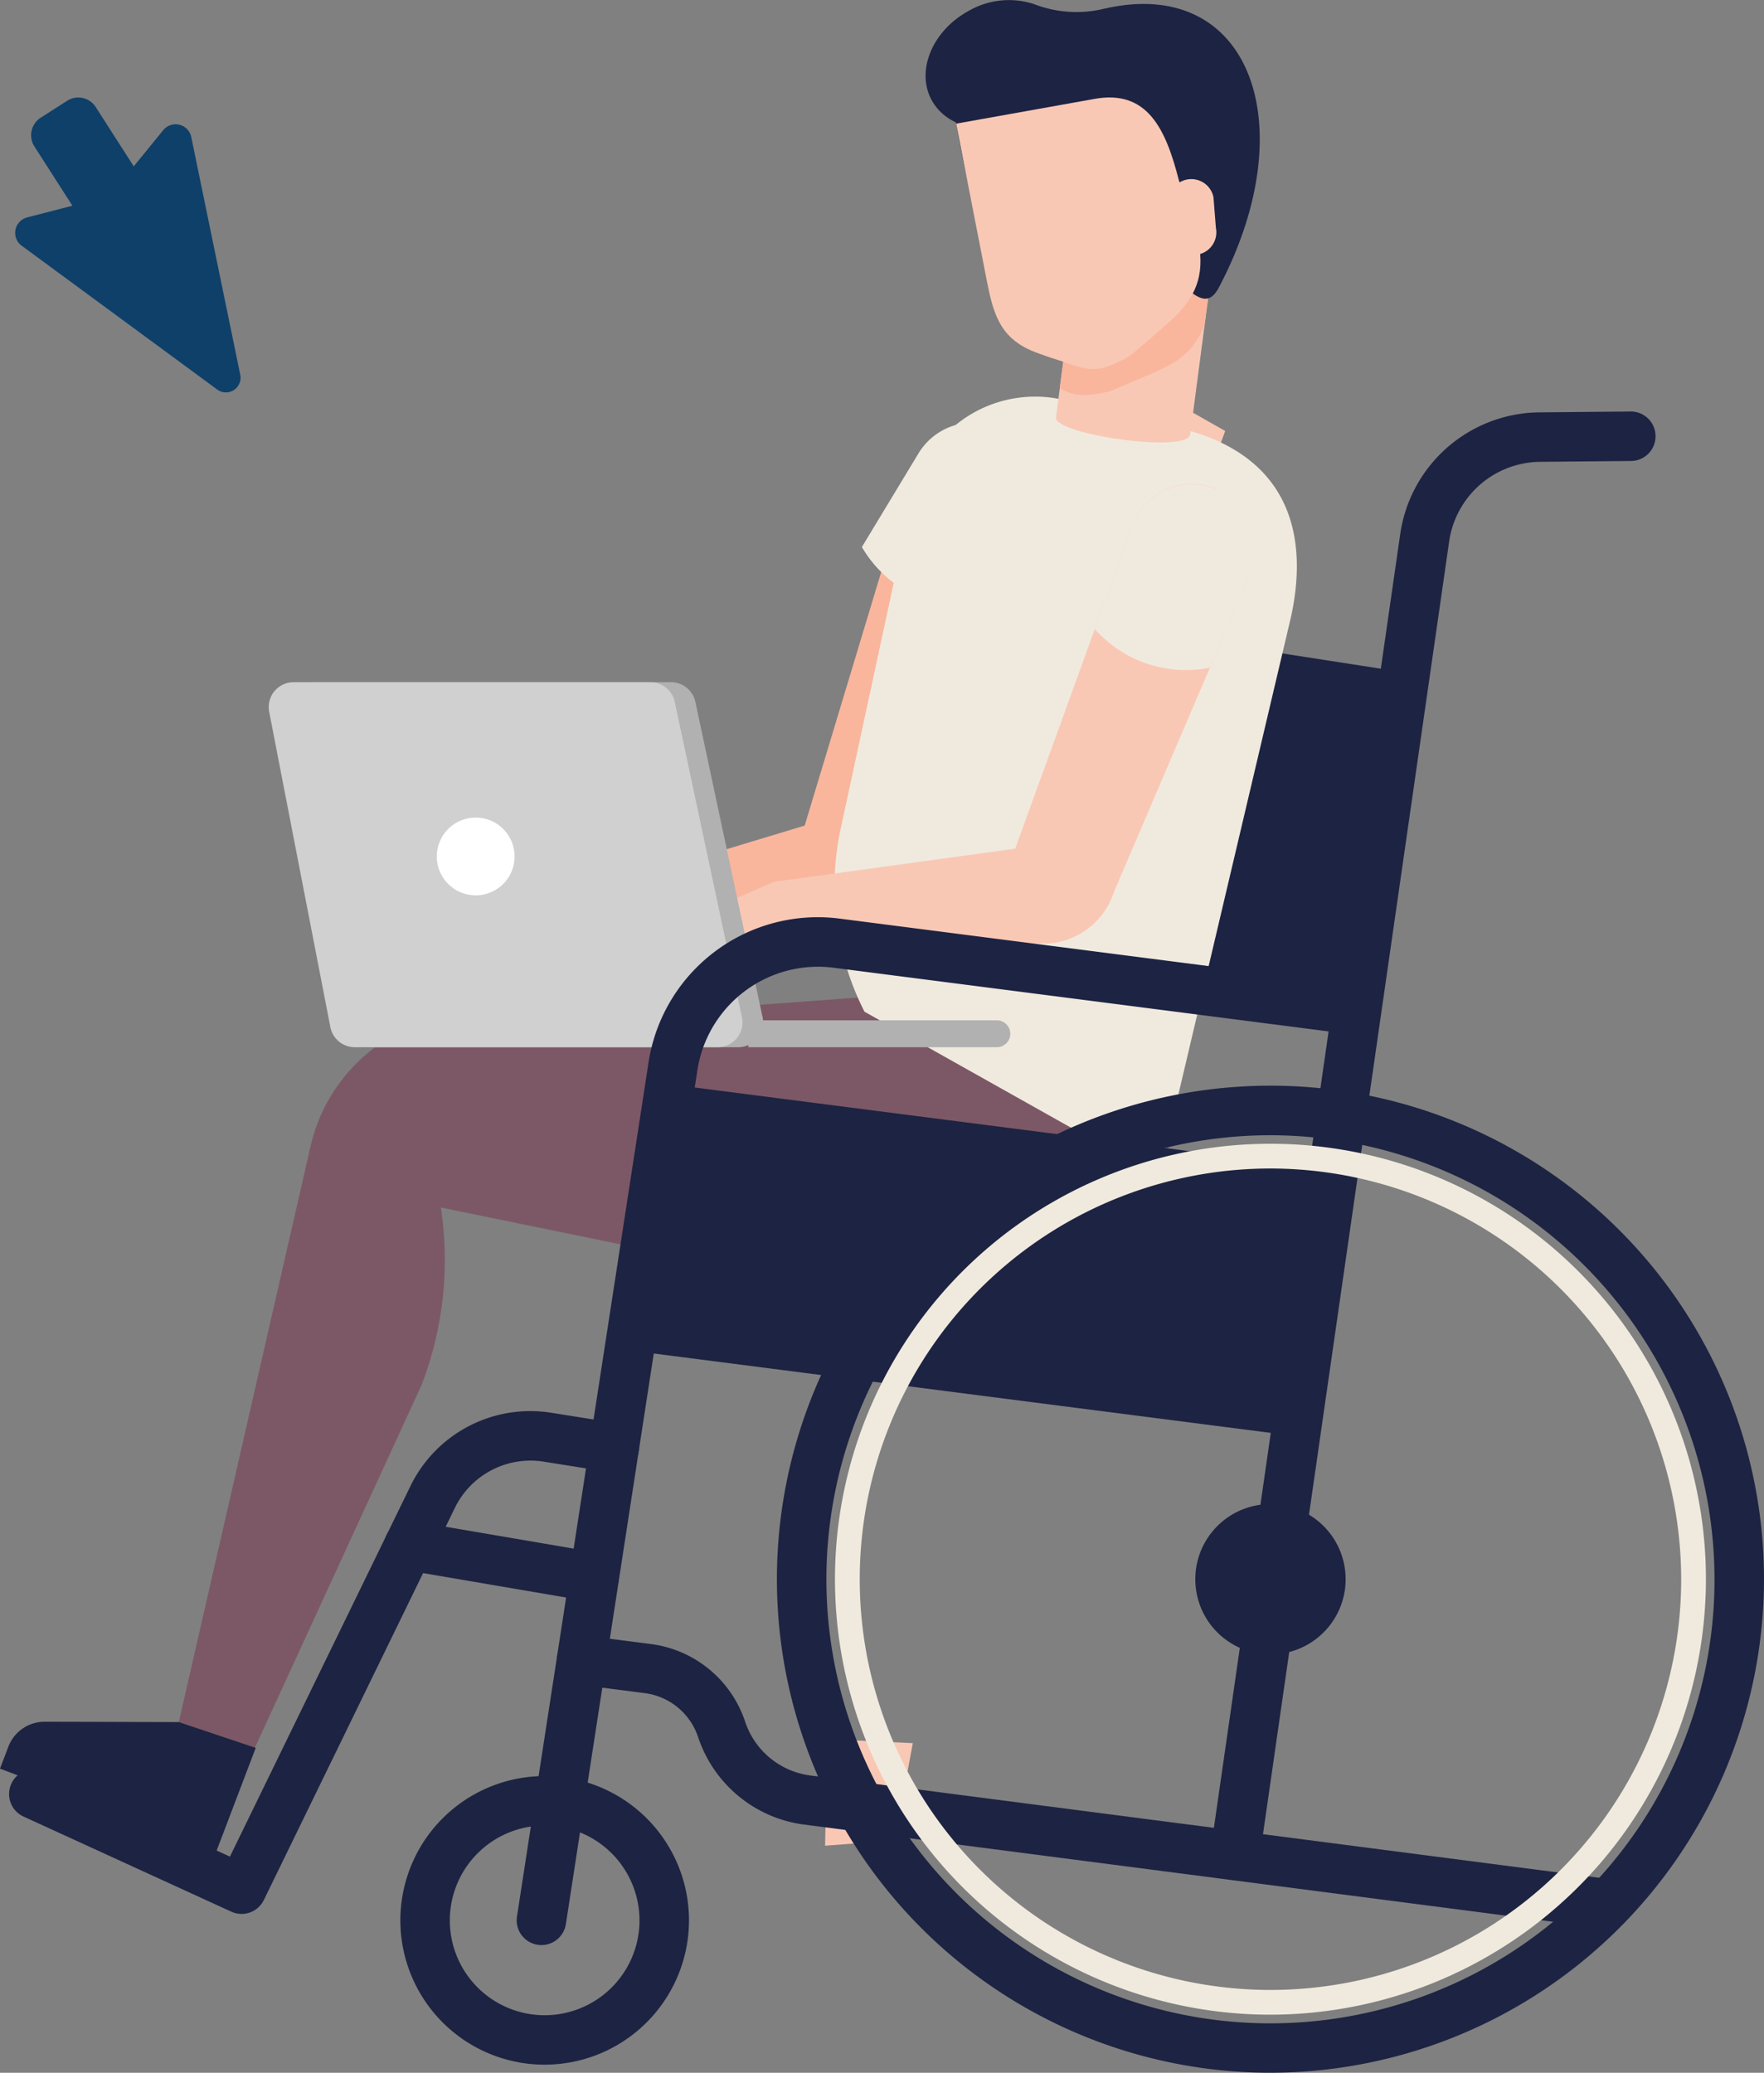 <svg xmlns="http://www.w3.org/2000/svg" width="117.043" height="137.533" viewBox="0 0 117.043 137.533">
  <rect x="0" y="0" width="117.043" height="137.533" fill="#808080" stroke="none"/>
  <g id="Group_163" data-name="Group 163" transform="translate(-7895.525 -371.771)">
    <g id="Group_159" data-name="Group 159">
      <path id="Path_72" data-name="Path 72" d="M7896.965,388.075l12.974,9.543a.971.971,0,0,0,1.527-.979l-3.25-15.774a1.06,1.06,0,0,0-1.861-.456l-1.956,2.4-2.521-3.933a1.377,1.377,0,0,0-1.9-.417l-1.753,1.123a1.382,1.382,0,0,0-.417,1.906l2.52,3.933-3,.775a1.061,1.061,0,0,0-.363,1.882Z" fill="#0e4069"/>
    </g>
    <g id="Group_162" data-name="Group 162">
      <path id="Path_73" data-name="Path 73" d="M7949.54,433.177l-17.311,3.041-1.236-4.25,21.784-6.583.469,1.527A4.923,4.923,0,0,1,7949.54,433.177Z" fill="#f9b69d"/>
      <path id="Path_74" data-name="Path 74" d="M7934.365,435.418l-2.271-3.794-5.464,1.853a1.642,1.642,0,0,0-.838.644l-2.043,3.077a1.353,1.353,0,0,0,.133,1.665l.856.929a1.647,1.647,0,0,0,2.126.252l2.442-1.637Z" fill="#f9b69d"/>
      <path id="Path_75" data-name="Path 75" d="M7954.432,437.816l-32.323,2.378,0,.02a11.334,11.334,0,0,0-5.977,7.607l-9.01,39.381,4.979,1.269,11.4-24.809a23.139,23.139,0,0,0,1.275-11.77l33.815,6.933a15.22,15.22,0,0,0,15.061-14.261l.023-.365Z" fill="#7c5866"/>
      <path id="Path_76" data-name="Path 76" d="M7953.868,423.043l5.356.579.663,4.5-6.337,1.918Z" fill="#f9c8b5"/>
      <path id="Path_77" data-name="Path 77" d="M7950.27,494.238l4.621-.351,1.2-6.455-5.673-.264Z" fill="#f9c8b5"/>
      <path id="Path_78" data-name="Path 78" d="M7972.137,397.712l-3.875,5.992,6.041,3.538,2.514-6.873Z" fill="#f9c8b5"/>
      <path id="Path_79" data-name="Path 79" d="M7968.262,403.7l-2.428,4.809,3.411,3,5.058-4.273Z" fill="#f9c8b5"/>
      <path id="Path_80" data-name="Path 80" d="M7985.3,439.078l-15.409-2.707,1.2-22.72,17.63,2.736Z" fill="#1d2342"/>
      <path id="Path_81" data-name="Path 81" d="M7958.72,401.869a4.224,4.224,0,0,1,5.9-1.517,2.9,2.9,0,0,1,2.238,4.461l-4.6,7.169-.088,0a8.063,8.063,0,0,1-7.023-3.791Z" fill="#f0eade"/>
      <path id="Path_82" data-name="Path 82" d="M7955.03,427.7l-7.546,3.6,7.739-25.653a4.224,4.224,0,0,1,5.513-2.594l.684-2.778c2.2.844,2.6,6.108,1.725,8.3Z" fill="#f9b69d"/>
      <path id="Path_83" data-name="Path 83" d="M7972.42,449.87,7952.884,438.9a18.288,18.288,0,0,1-1.577-12.15l4.777-22.14a8.317,8.317,0,0,1,9.916-6.326s7.365,1.655,9.283,2.334c6.382,2.258,6.885,7.63,5.894,12.115Z" fill="#f0eade"/>
      <path id="Path_84" data-name="Path 84" d="M7956.47,401.85a4.224,4.224,0,0,1,5.945-1.335,2.9,2.9,0,0,1,2.1,4.528l-4.815,7.025h-.088a8.064,8.064,0,0,1-6.9-4Z" fill="#f0eade"/>
      <path id="Path_85" data-name="Path 85" d="M7909.885,494.6l-14.36-5.476.553-1.452a2.575,2.575,0,0,1,2.414-1.659l8.9.023,5.1,1.712Z" fill="#1d2342"/>
      <path id="Path_86" data-name="Path 86" d="M7979.39,509.3a32.747,32.747,0,1,1,33.175-32.313A32.784,32.784,0,0,1,7979.39,509.3Zm.819-62.2a29.464,29.464,0,1,0,29.074,29.849A29.5,29.5,0,0,0,7980.209,447.1Z" fill="#1d2342"/>
      <circle id="Ellipse_7" data-name="Ellipse 7" cx="4.987" cy="4.987" r="4.987" transform="translate(7974.326 472.137) rotate(-6.19)" fill="#1d2342"/>
      <path id="Path_87" data-name="Path 87" d="M7931.539,508.767a9.575,9.575,0,1,1,9.7-9.448A9.586,9.586,0,0,1,7931.539,508.767Zm.208-15.866a6.293,6.293,0,1,0,6.209,6.375A6.3,6.3,0,0,0,7931.747,492.9Z" fill="#1d2342"/>
      <path id="Path_88" data-name="Path 88" d="M7977.447,496.5a1.575,1.575,0,0,1-.214-.017,1.642,1.642,0,0,1-1.391-1.858l12.582-87.368a9.425,9.425,0,0,1,9.293-8.126l6.036-.056a1.642,1.642,0,0,1,.03,3.283l-6.036.056a6.159,6.159,0,0,0-6.073,5.311l-12.582,87.368A1.642,1.642,0,0,1,7977.447,496.5Z" fill="#1d2342"/>
      <path id="Path_89" data-name="Path 89" d="M7981.59,467.059a1.743,1.743,0,0,1-.19-.013l-44.014-5.662a1.641,1.641,0,0,1,.419-3.256l44.014,5.662a1.641,1.641,0,0,1-.229,3.269Z" fill="#1d2342"/>
      <path id="Path_90" data-name="Path 90" d="M8001.92,499.708a1.772,1.772,0,0,1-.192-.014l-52.865-6.859a8.576,8.576,0,0,1-7.016-5.8,4.316,4.316,0,0,0-3.532-2.919l-4.415-.568a1.641,1.641,0,0,1,.418-3.256l4.415.568a7.614,7.614,0,0,1,6.233,5.15,5.277,5.277,0,0,0,4.318,3.568l52.867,6.858a1.642,1.642,0,0,1-.231,3.27Z" fill="#1d2342"/>
      <path id="Path_91" data-name="Path 91" d="M7911.533,498.764a1.637,1.637,0,0,1-.661-.149l-13.786-6.31a1.641,1.641,0,0,1,1.366-2.985l12.329,5.643,11.963-24.559a8.845,8.845,0,0,1,9.386-4.888l4.406.7a1.641,1.641,0,0,1-.514,3.242l-4.406-.7a5.582,5.582,0,0,0-5.92,3.084l-12.665,26A1.641,1.641,0,0,1,7911.533,498.764Z" fill="#1d2342"/>
      <path id="Path_92" data-name="Path 92" d="M7934.936,478.065a1.724,1.724,0,0,1-.256-.023l-12.3-2.1a1.641,1.641,0,1,1,.553-3.236l12.295,2.1a1.642,1.642,0,0,1-.3,3.26Z" fill="#1d2342"/>
      <rect id="Rectangle_96" data-name="Rectangle 96" width="43.277" height="15.16" transform="translate(7940.613 443.801) rotate(7.33)" fill="#1d2342"/>
      <path id="Path_93" data-name="Path 93" d="M7964.98,434.378l-17.572.3-.558-4.392,22.545-3.1.225,1.582A4.923,4.923,0,0,1,7964.98,434.378Z" fill="#f9c8b5"/>
      <path id="Path_94" data-name="Path 94" d="M7969.209,431.487l-6.683-2.423,8.116-22.383a4.224,4.224,0,1,1,7.854,3.1Z" fill="#f9c8b5"/>
      <path id="Path_95" data-name="Path 95" d="M7949.249,434l-2.418-3.7-5.076,2.223a1.73,1.73,0,0,0-.71.573l-2.26,3.14a1.259,1.259,0,0,0,.13,1.626l.513.515a2.464,2.464,0,0,0,3.024.367l2.124-1.29Z" fill="#f9c8b5"/>
      <path id="Path_96" data-name="Path 96" d="M7970.642,406.681a4.224,4.224,0,0,1,5.57-2.47,2.9,2.9,0,0,1,2.943,4.031l-3.35,7.829-.087.017a8.064,8.064,0,0,1-7.551-2.58Z" fill="#f0eade"/>
      <path id="Path_97" data-name="Path 97" d="M7965.589,399.478l1.336-10.178,8.911,1.114-1.337,10.177C7974.338,401.883,7965.451,400.585,7965.589,399.478Z" fill="#f9c8b5"/>
      <path id="Path_98" data-name="Path 98" d="M7979.441,505.448a28.894,28.894,0,1,1,29.271-28.511A28.927,28.927,0,0,1,7979.441,505.448Zm.739-56.141a27.252,27.252,0,1,0,26.891,27.609A27.284,27.284,0,0,0,7980.18,449.307Z" fill="#f0eade"/>
      <path id="Path_99" data-name="Path 99" d="M7966.887,389.556l-1.047,7.974c.841.5,1.59.591,3.256.229,0,0,3.172-1.274,4.042-1.78a4.729,4.729,0,0,0,2.318-2.712l.341-2.6Z" fill="#f9b69d"/>
      <path id="Path_100" data-name="Path 100" d="M7969.06,372.291c-.179.037-.359.077-.54.118a7.785,7.785,0,0,1-4.393-.368,5.361,5.361,0,0,0-4.4.492c-2.389,1.342-3.446,4-2.362,5.925a3.427,3.427,0,0,0,1.575,1.423c.018.058.03.1.03.1s2.975,17.748,6.684,12.711c6.507-8.836,8.9,1.638,10.737-1.833C7982.055,380.144,7978.519,370.307,7969.06,372.291Z" fill="#1d2342"/>
      <path id="Path_101" data-name="Path 101" d="M7973.783,392.478c-.676.745-3.315,2.918-3.315,2.918-2.065,1.184-2.688.993-4.465.351,0,0-1.353-.412-2.068-.724-2.108-.919-2.526-2.54-2.945-4.677l-2.021-10.37,9.124-1.633c3.528-.667,4.773,1.929,5.655,5.409.032.124,1.141,3.077,1.141,3.077C7975.308,388.965,7975.506,390.579,7973.783,392.478Z" fill="#f9c8b5"/>
      <path id="Path_102" data-name="Path 102" d="M7975.03,388.656l-1.961.339-.871-4.3,1.685-.873a1.5,1.5,0,0,1,2.157,1.033l.161,2.039A1.5,1.5,0,0,1,7975.03,388.656Z" fill="#f9c8b5"/>
      <g id="Group_161" data-name="Group 161">
        <g id="Group_160" data-name="Group 160">
          <path id="Path_103" data-name="Path 103" d="M7916.368,417.037h23.682a1.65,1.65,0,0,1,1.614,1.306l4.458,20.921a1.65,1.65,0,0,1-1.614,1.993h-24.076a1.65,1.65,0,0,1-1.619-1.335L7914.748,419A1.65,1.65,0,0,1,7916.368,417.037Z" fill="#b1b1b1"/>
          <path id="Path_104" data-name="Path 104" d="M7915,417.037h23.683a1.65,1.65,0,0,1,1.613,1.306l4.458,20.921a1.649,1.649,0,0,1-1.613,1.993h-24.077a1.65,1.65,0,0,1-1.619-1.335L7913.385,419A1.65,1.65,0,0,1,7915,417.037Z" fill="#d0d0d0"/>
          <path id="Path_105" data-name="Path 105" d="M7945.485,439.472h16.182a.893.893,0,0,1,.892.892h0a.892.892,0,0,1-.892.893h-16.5Z" fill="#b1b1b1"/>
        </g>
        <path id="Path_106" data-name="Path 106" d="M7929.668,428.6a2.58,2.58,0,1,1-2.581-2.58A2.581,2.581,0,0,1,7929.668,428.6Z" fill="#fff"/>
      </g>
      <path id="Path_107" data-name="Path 107" d="M7931.43,500.832a1.658,1.658,0,0,1-.231-.02,1.64,1.64,0,0,1-1.372-1.872l8.719-56.608a11.36,11.36,0,0,1,12.754-9.6l33.6,4.323a1.641,1.641,0,1,1-.419,3.256l-33.6-4.323a8.1,8.1,0,0,0-9.09,6.84l-8.719,56.608A1.643,1.643,0,0,1,7931.43,500.832Z" fill="#1d2342"/>
    </g>
  </g>
</svg>
